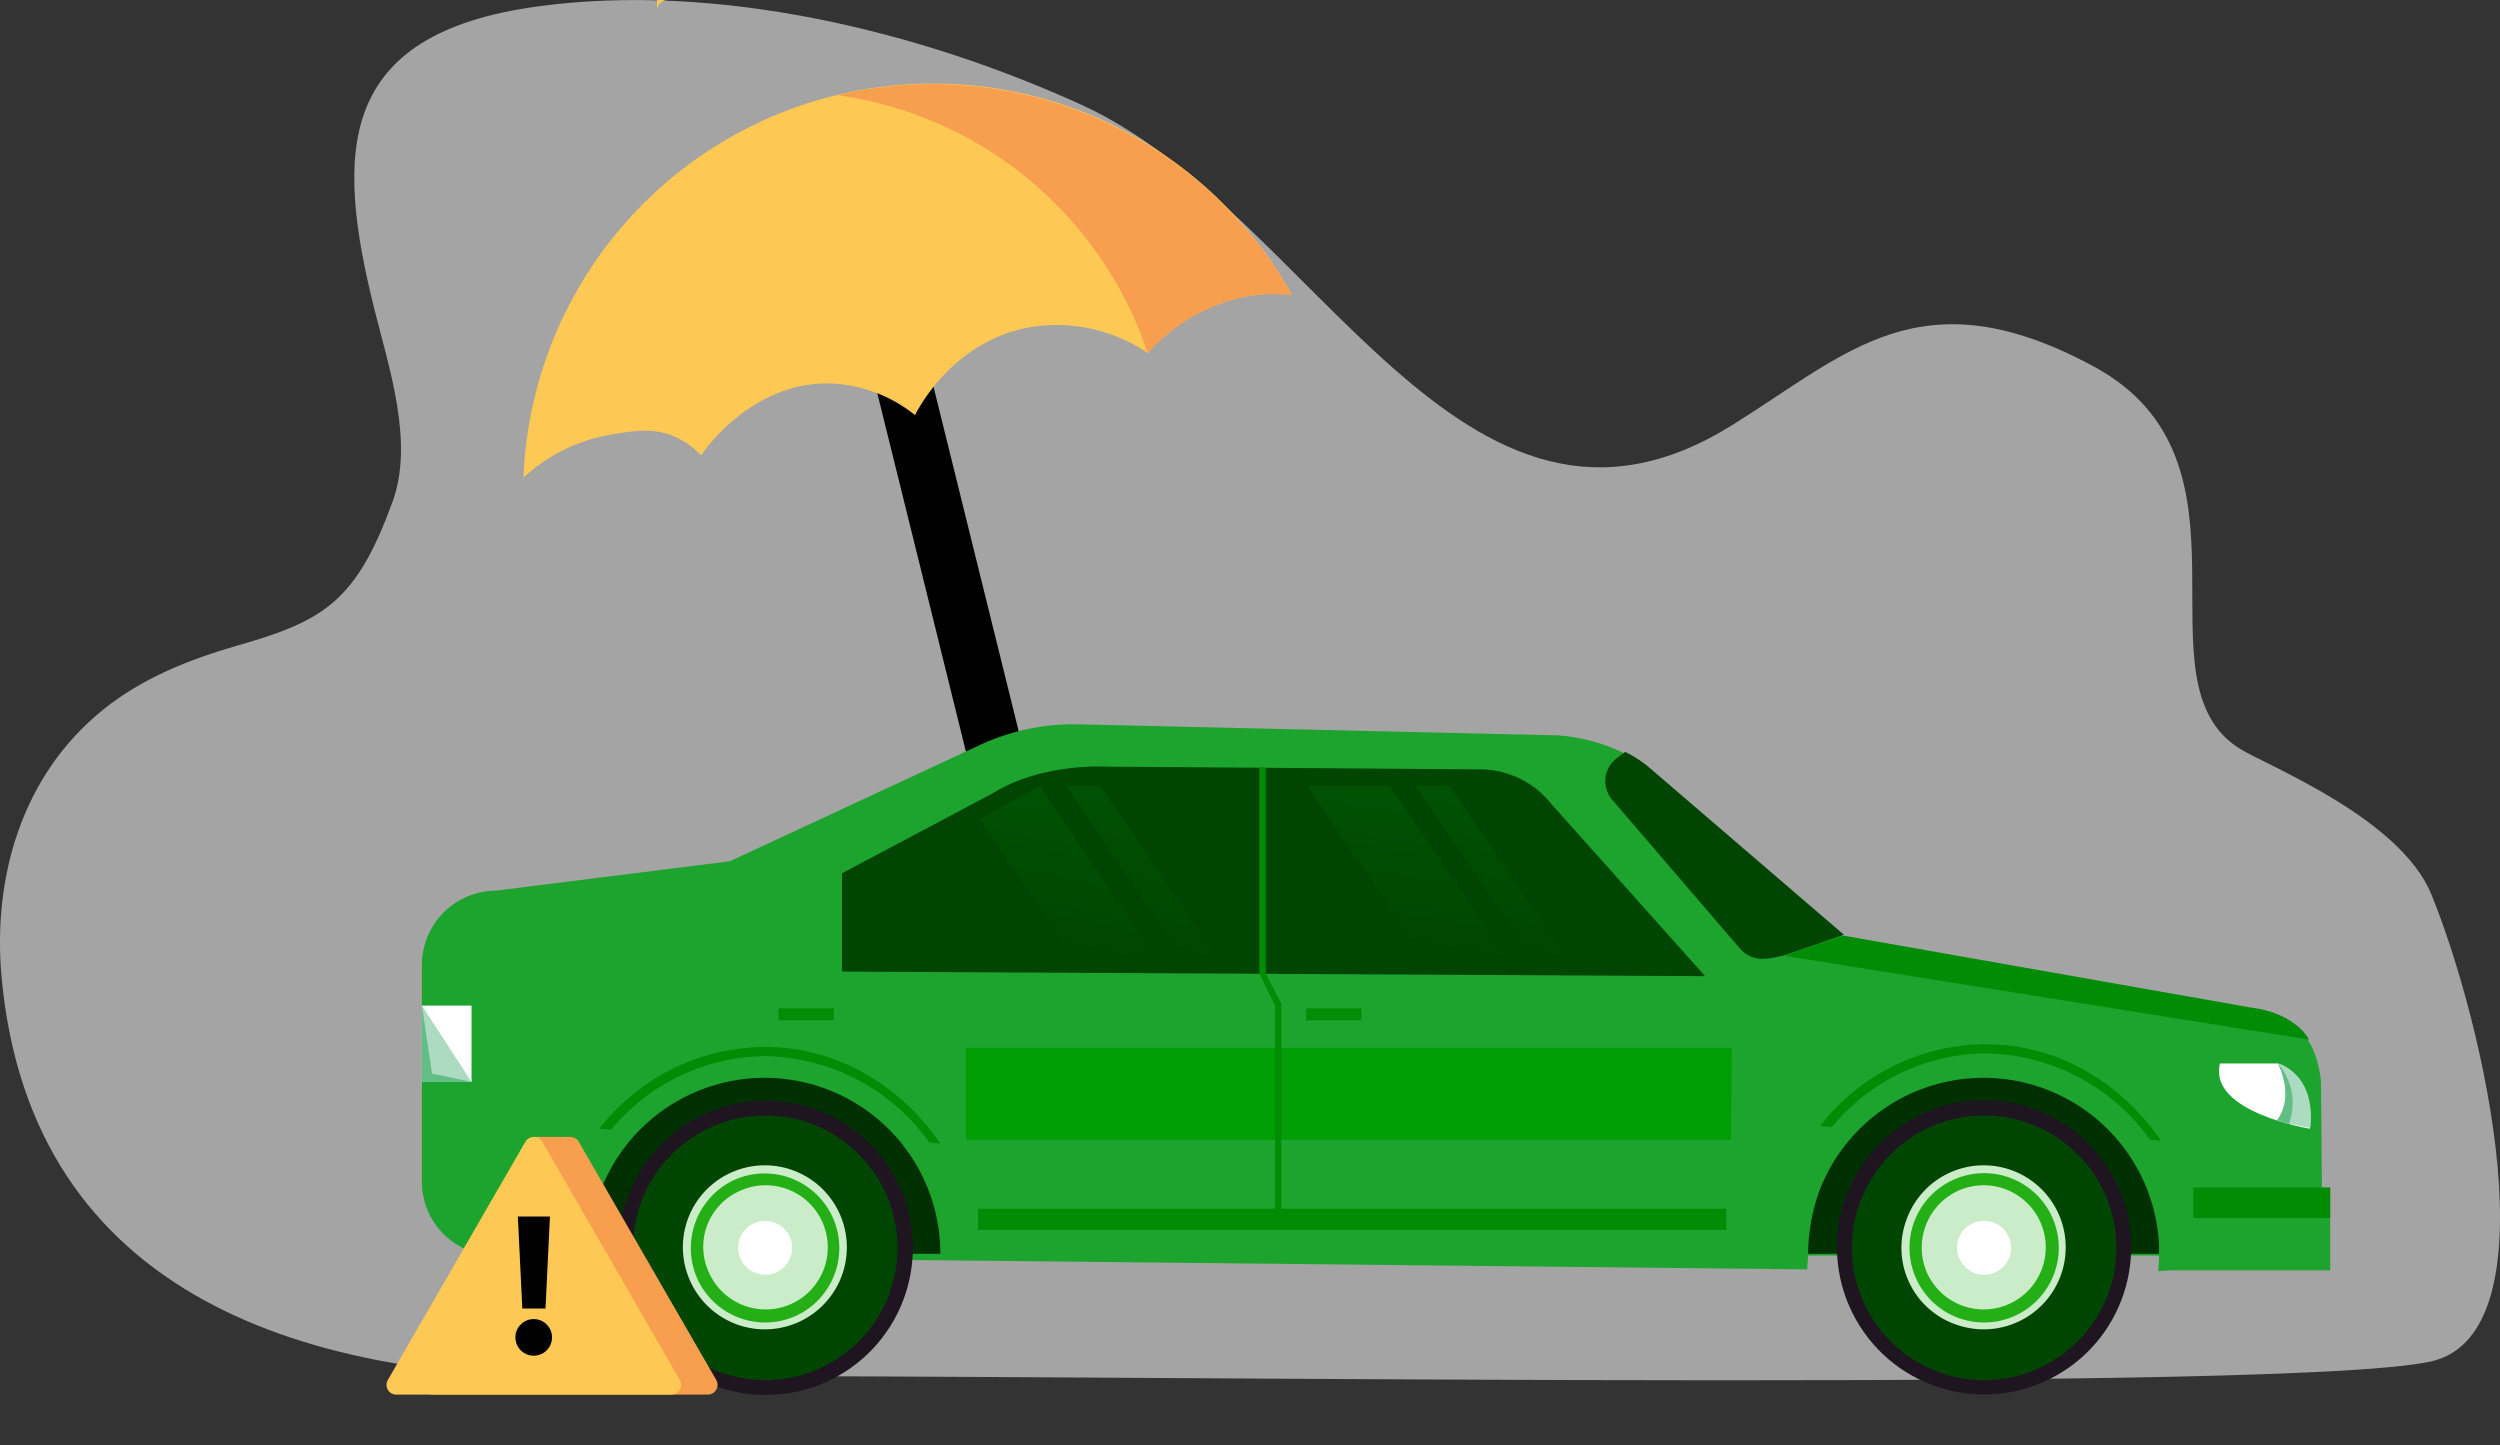 <svg xmlns="http://www.w3.org/2000/svg" xmlns:xlink="http://www.w3.org/1999/xlink" width="277.37" height="160.348" viewBox="0 0 277.37 160.348">
  <rect x="0" y="0" width="277.37" height="160.348" fill="#333333" stroke="none"/>
  <defs>
    <linearGradient id="linear-gradient" x1="0.59" y1="0.044" x2="0.41" y2="0.951" gradientUnits="objectBoundingBox">
      <stop offset="0" stop-color="#009d04"/>
      <stop offset="1" stop-color="#004502"/>
    </linearGradient>
    <linearGradient id="linear-gradient-2" x1="0.614" y1="0.075" x2="0.391" y2="0.92" xlink:href="#linear-gradient"/>
    <linearGradient id="linear-gradient-3" x1="0.621" y1="0.064" x2="0.417" y2="0.971" xlink:href="#linear-gradient"/>
    <linearGradient id="linear-gradient-4" x1="0.609" y1="0.075" x2="0.386" y2="0.92" xlink:href="#linear-gradient"/>
  </defs>
  <g id="insurance" transform="translate(-13.298 -29.347)">
    <g id="Group_664" data-name="Group 664" transform="translate(13.298 29.344)">
      <path id="Path_2322" data-name="Path 2322" d="M76.412,175.108c34.522-.651,185.677,2.11,203.349-1.715,13.913-3.01,5.921-37.6.112-51.833-3.463-8.484-18.191-14.268-21.234-16.154-11.994-7.426,3.253-31.88-16.22-42.415-19.177-10.371-27.346-1.433-40.181,6.539C172.329,88.109,155.945,45.766,130.2,34c-17.968-8.215-40.391-13.683-60.422-10.962-22.358,3.043-22.463,16.141-18.145,33.51,1.61,6.467,4.449,14.82,2.044,21.431-3.989,10.975-7.551,13.21-17.1,15.937-5.415,1.544-10.686,3.647-15.03,7.157-9.1,7.341-12.263,18.75-11.251,29.712C13.6,166.473,44.722,175.706,76.412,175.108Z" transform="translate(-10.117 -22.324)" fill="#dfdfdf" opacity="0.66"/>
      <g id="Group_672" data-name="Group 672" transform="translate(-920.731 -445.258) rotate(-14)">
        <path id="Path_2398" data-name="Path 2398" d="M1402.041,1385.646a6.812,6.812,0,0,0-1.941,4.588,6.434,6.434,0,0,0,12.868.027q.081-37.974.149-75.961" transform="translate(-540.404 -618.413)" fill="none" stroke="#000" stroke-miterlimit="10" stroke-width="6.225"/>
        <path id="Path_2399" data-name="Path 2399" d="M1186.124,1282.887c2.09.2,4.669.258,6.909,2.118a8.829,8.829,0,0,1,2.077,2.538c.475-.434,7.547-6.692,16.058-4.222a15.959,15.959,0,0,1,8.063,5.62c.584-.679,6.244-7.086,15.026-6.353a18.037,18.037,0,0,1,11.687,5.918,19.49,19.49,0,0,1,12.285-3.448,18.156,18.156,0,0,1,4.805,1.059,45.5,45.5,0,0,0-87.634-.95A19.018,19.018,0,0,1,1186.124,1282.887Z" transform="translate(-346.205 -564.915)" fill="#fdc854"/>
        <path id="Path_2400" data-name="Path 2400" d="M1500.2,1252.6a42.454,42.454,0,0,1,26.456,36.093,19.492,19.492,0,0,1,12.285-3.448,18.162,18.162,0,0,1,4.805,1.059A45.708,45.708,0,0,0,1500.2,1252.6Z" transform="translate(-626.916 -565.088)" fill="#f89f4f"/>
      </g>
      <g id="Group_673" data-name="Group 673" transform="translate(46.81 80.352)">
        <g id="Group_577" data-name="Group 577" transform="translate(0 0)">
          <g id="Group_576" data-name="Group 576">
            <g id="Group_575" data-name="Group 575">
              <path id="Path_2236" data-name="Path 2236" d="M96.73,76.085l26.006-3.264,27.638-12.85a24.564,24.564,0,0,1,11.014-2.346l53.135,1.224s5.813.2,9.995,3.671l21.723,18.663,45.18,7.955c5.3.816,7.343,3.468,7.853,8.159l.1,12.136c0,4.487-4.385,7.445-9.383,7.955l-8.771.918.1-1.734H242.366l-.1,1.53L96.73,116.574a8.183,8.183,0,0,1-8.159-8.159V84.244A8.249,8.249,0,0,1,96.73,76.085Z" transform="translate(-88.571 -57.614)" fill="#1da42f"/>
              <path id="Path_2237" data-name="Path 2237" d="M157,62.109l.816-.612a13.511,13.511,0,0,1,2.55,1.632l21.723,18.663h0l-6.527,2.244c-2.346.612-3.773.714-5.1-.816L156.285,66.7A3.183,3.183,0,0,1,157,62.109Z" transform="translate(-24.315 -58.425)" fill="#004502"/>
              <path id="Path_2238" data-name="Path 2238" d="M171.34,113.209h84.852l.1-10.2H171.34Z" transform="translate(-110.964 -67.099)" fill="#009d04"/>
              <path id="Path_2239" data-name="Path 2239" d="M270.843,86.808,253.812,67.737a10.159,10.159,0,0,0-7.853-3.875l-41.712-.306s-7.037-.408-12.442,2.958l-16.726,8.873V86.3Z" transform="translate(-128.471 -58.852)" fill="#004502"/>
              <g id="Group_556" data-name="Group 556" transform="translate(92.909 4.805)">
                <path id="Path_2240" data-name="Path 2240" d="M236.246,114.171h.714V89.9l-1.734-3.366V63.688h-.714V86.533l1.734,3.57Z" transform="translate(-234.512 -63.688)" fill="#008c04"/>
              </g>
              <rect id="Rectangle_253" data-name="Rectangle 253" width="6.119" height="1.326" transform="translate(98.111 31.525)" fill="#008c04"/>
              <rect id="Rectangle_254" data-name="Rectangle 254" width="6.119" height="1.326" transform="translate(39.571 31.525)" fill="#008c04"/>
              <path id="Path_2241" data-name="Path 2241" d="M111.39,126.733a21.535,21.535,0,0,1,1.122-6.629,19.494,19.494,0,0,1,37.837,6.629Z" transform="translate(42.405 -67.977)" fill="#002f02"/>
              <g id="Group_565" data-name="Group 565" transform="translate(151.446 36.173)">
                <g id="Group_564" data-name="Group 564" transform="translate(0 0)">
                  <g id="Group_557" data-name="Group 557" transform="translate(0)">
                    <ellipse id="Ellipse_110" data-name="Ellipse 110" cx="16.317" cy="16.317" rx="16.317" ry="16.317" transform="translate(14.523 43.748) rotate(-116.424)" fill="#1f1521"/>
                  </g>
                  <g id="Group_558" data-name="Group 558" transform="translate(10.597 10.632)">
                    <ellipse id="Ellipse_111" data-name="Ellipse 111" cx="9.689" cy="9.689" rx="9.689" ry="9.689" transform="translate(19.081 22.46) rotate(-169.957)" fill="#1c1a1a"/>
                  </g>
                  <g id="Group_560" data-name="Group 560" transform="translate(7.187 7.228)">
                    <g id="Group_559" data-name="Group 559" transform="translate(0)">
                      <path id="Path_2242" data-name="Path 2242" d="M145.889,132.117a14.678,14.678,0,1,0-18.765,8.873A14.648,14.648,0,0,0,145.889,132.117Z" transform="translate(-117.377 -112.478)" fill="#004502"/>
                    </g>
                  </g>
                  <g id="Group_561" data-name="Group 561" transform="translate(12.715 12.745)">
                    <path id="Path_2243" data-name="Path 2243" d="M130.585,137.144a9.1,9.1,0,1,0-5.507-11.626A9,9,0,0,0,130.585,137.144Z" transform="translate(-124.533 -119.453)" fill="#caecc9"/>
                  </g>
                  <g id="Group_562" data-name="Group 562" transform="translate(18.879 18.92)">
                    <path id="Path_2244" data-name="Path 2244" d="M132.455,131.534a2.988,2.988,0,1,0,1.428-3.977A2.941,2.941,0,0,0,132.455,131.534Z" transform="translate(-132.158 -127.259)" fill="#fff"/>
                  </g>
                  <g id="Group_563" data-name="Group 563" transform="translate(13.592 13.633)">
                    <path id="Path_2245" data-name="Path 2245" d="M137.28,136.358a8.281,8.281,0,1,0-11.014-3.977A8.267,8.267,0,0,0,137.28,136.358Zm-6.527-13.768a6.888,6.888,0,1,1-3.264,9.179A6.94,6.94,0,0,1,130.753,122.59Z" transform="translate(-125.474 -120.575)" fill="#24af17"/>
                  </g>
                </g>
              </g>
              <path id="Path_2246" data-name="Path 2246" d="M282.343,126.733a22.052,22.052,0,0,1,1.122-6.629,19.494,19.494,0,0,1,37.837,6.629Z" transform="translate(-263.782 -67.977)" fill="#002f02"/>
              <g id="Group_574" data-name="Group 574" transform="translate(16.243 36.197)">
                <g id="Group_573" data-name="Group 573" transform="translate(0 0)">
                  <g id="Group_566" data-name="Group 566" transform="translate(0)">
                    <ellipse id="Ellipse_112" data-name="Ellipse 112" cx="16.318" cy="16.318" rx="16.318" ry="16.318" transform="matrix(-0.448, -0.894, 0.894, -0.448, 14.631, 43.803)" fill="#1f1521"/>
                  </g>
                  <g id="Group_567" data-name="Group 567" transform="translate(12.179 12.185)">
                    <path id="Path_2247" data-name="Path 2247" d="M300.983,137.614a9.711,9.711,0,1,0-5.813-12.442A9.762,9.762,0,0,0,300.983,137.614Z" transform="translate(-294.627 -118.775)" fill="#1c1a1a"/>
                  </g>
                  <g id="Group_569" data-name="Group 569" transform="translate(7.157 7.204)">
                    <g id="Group_568" data-name="Group 568">
                      <path id="Path_2248" data-name="Path 2248" d="M316.842,132.117a14.678,14.678,0,1,0-18.765,8.873A14.648,14.648,0,0,0,316.842,132.117Z" transform="translate(-288.33 -112.478)" fill="#004502"/>
                    </g>
                  </g>
                  <g id="Group_570" data-name="Group 570" transform="translate(12.726 12.721)">
                    <path id="Path_2249" data-name="Path 2249" d="M301.447,137.144a9.1,9.1,0,1,0-5.507-11.626A9.13,9.13,0,0,0,301.447,137.144Z" transform="translate(-295.434 -119.453)" fill="#caecc9"/>
                  </g>
                  <g id="Group_571" data-name="Group 571" transform="translate(18.85 18.897)">
                    <path id="Path_2250" data-name="Path 2250" d="M303.408,131.534a2.988,2.988,0,1,0,1.428-3.977A2.941,2.941,0,0,0,303.408,131.534Z" transform="translate(-303.112 -127.259)" fill="#fff"/>
                  </g>
                  <g id="Group_572" data-name="Group 572" transform="translate(13.579 13.609)">
                    <path id="Path_2251" data-name="Path 2251" d="M308.216,136.358a8.281,8.281,0,0,0-7.037-14.992,8.355,8.355,0,0,0-3.977,11.014A8.267,8.267,0,0,0,308.216,136.358Zm-6.425-13.768a6.888,6.888,0,1,1-3.264,9.179A6.769,6.769,0,0,1,301.791,122.59Z" transform="translate(-296.427 -120.575)" fill="#24af17"/>
                  </g>
                </g>
              </g>
              <path id="Path_2252" data-name="Path 2252" d="M147.745,113.1a22.806,22.806,0,0,0-18.255-9.587,22.408,22.408,0,0,0-17.032,8.159l-1.326-.1a23.391,23.391,0,0,1,18.357-9.077c7.955,0,14.992,4.181,19.479,10.709Z" transform="translate(43.988 -66.992)" fill="#008c04"/>
              <path id="Path_2253" data-name="Path 2253" d="M318.956,113.488A22.805,22.805,0,0,0,300.7,103.9a22.408,22.408,0,0,0-17.032,8.159l-1.326-.1a23.391,23.391,0,0,1,18.357-9.077c7.955,0,14.992,4.181,19.479,10.709Z" transform="translate(-262.66 -67.073)" fill="#008c04"/>
            </g>
          </g>
        </g>
        <g id="Group_578" data-name="Group 578" transform="translate(199.377 37.644)">
          <path id="Path_2254" data-name="Path 2254" d="M90.3,105.2h6.425s4.079,1.02,3.57,7.241C100.294,112.443,88.973,110.607,90.3,105.2Z" transform="translate(-90.191 -105.202)" fill="#fff"/>
          <path id="Path_2255" data-name="Path 2255" d="M90.227,105.2s2.04,3.468-.1,6.323a35.043,35.043,0,0,0,3.671.816C93.8,112.443,94.816,106.834,90.227,105.2Z" transform="translate(-83.694 -105.202)" fill="#acdbc1"/>
          <path id="Path_2256" data-name="Path 2256" d="M92.778,105.2s1.938,3.57-.1,6.323l1.326.408A6.683,6.683,0,0,0,92.778,105.2Z" transform="translate(-86.245 -105.202)" fill="#63be86"/>
        </g>
        <rect id="Rectangle_255" data-name="Rectangle 255" width="18.969" height="9.179" transform="translate(192.753 51.413)" fill="#1da42f"/>
        <rect id="Rectangle_256" data-name="Rectangle 256" width="15.196" height="3.366" transform="translate(196.527 51.413)" fill="#008c04"/>
        <path id="Path_2257" data-name="Path 2257" d="M96.9,87.281s-5.1,1.632-6.527,2.244l58.132,9.281s-1.428-2.958-6.527-3.57Z" transform="translate(60.87 -63.813)" fill="#008c04"/>
        <path id="Path_2258" data-name="Path 2258" d="M215.878,85.338h9.179L212.1,66.267h-9.179Z" transform="translate(-104.714 -59.422)" opacity="0.15" fill="url(#linear-gradient)"/>
        <path id="Path_2259" data-name="Path 2259" d="M207.5,85.338h3.773L198.32,66.267h-3.773Z" transform="translate(-84.299 -59.422)" opacity="0.15" fill="url(#linear-gradient-2)"/>
        <path id="Path_2260" data-name="Path 2260" d="M262.449,85.338h9.179L258.675,66.267l-6.629,3.671Z" transform="translate(-190.141 -59.422)" opacity="0.15" fill="url(#linear-gradient-3)"/>
        <path id="Path_2261" data-name="Path 2261" d="M256.489,85.338h3.773L247.311,66.267h-3.773Z" transform="translate(-172.045 -59.422)" opacity="0.15" fill="url(#linear-gradient-4)"/>
        <g id="Group_579" data-name="Group 579" transform="translate(0 31.219)">
          <rect id="Rectangle_257" data-name="Rectangle 257" width="5.507" height="8.465" transform="translate(0)" fill="#fff"/>
          <path id="Path_2262" data-name="Path 2262" d="M348.094,97.08v8.465H353.6Z" transform="translate(-348.094 -97.08)" fill="#acdbc1"/>
          <path id="Path_2263" data-name="Path 2263" d="M348.094,97.08v8.465H353.6l-4.385-.918Z" transform="translate(-348.094 -97.08)" fill="#63be86"/>
        </g>
        <rect id="Rectangle_258" data-name="Rectangle 258" width="83.017" height="2.346" transform="translate(61.701 53.758)" fill="#008c04"/>
      </g>
    </g>
    <g id="insuranse" transform="translate(-726.693 -582.552)">
      <path id="Path_2401" data-name="Path 2401" d="M1112.769,611.9H1111.6v1.169A1.177,1.177,0,0,1,1112.769,611.9Z" transform="translate(-298.715)" fill="#fdc854"/>
      <g id="Group_671" data-name="Group 671" transform="translate(782.874 738.035)">
        <rect id="Rectangle_264" data-name="Rectangle 264" width="4.035" height="3.853" transform="translate(16.344 0)" fill="#f89f4f"/>
        <path id="Path_2404" data-name="Path 2404" d="M842.478,1994.084l-15.256,26.43a1.082,1.082,0,0,0,.94,1.625h30.52a1.088,1.088,0,0,0,.94-1.625l-15.256-26.43A1.1,1.1,0,0,0,842.478,1994.084Z" transform="translate(-823.038 -1993.545)" fill="#f89f4f"/>
        <path id="Path_2405" data-name="Path 2405" d="M798.278,1994.084l-15.256,26.43a1.082,1.082,0,0,0,.94,1.625h30.511a1.087,1.087,0,0,0,.94-1.625l-15.256-26.43A1.1,1.1,0,0,0,798.278,1994.084Z" transform="translate(-782.874 -1993.545)" fill="#fdc854"/>
        <g id="Group_670" data-name="Group 670" transform="translate(14.327 8.837)">
          <g id="Group_669" data-name="Group 669">
            <path id="Path_2406" data-name="Path 2406" d="M941.781,2105.738a2.031,2.031,0,1,1,.046,0Zm-1.242-5.231-.493-10.207h3.56l-.493,10.207Z" transform="translate(-939.8 -2090.3)"/>
          </g>
        </g>
      </g>
    </g>
  </g>
</svg>

